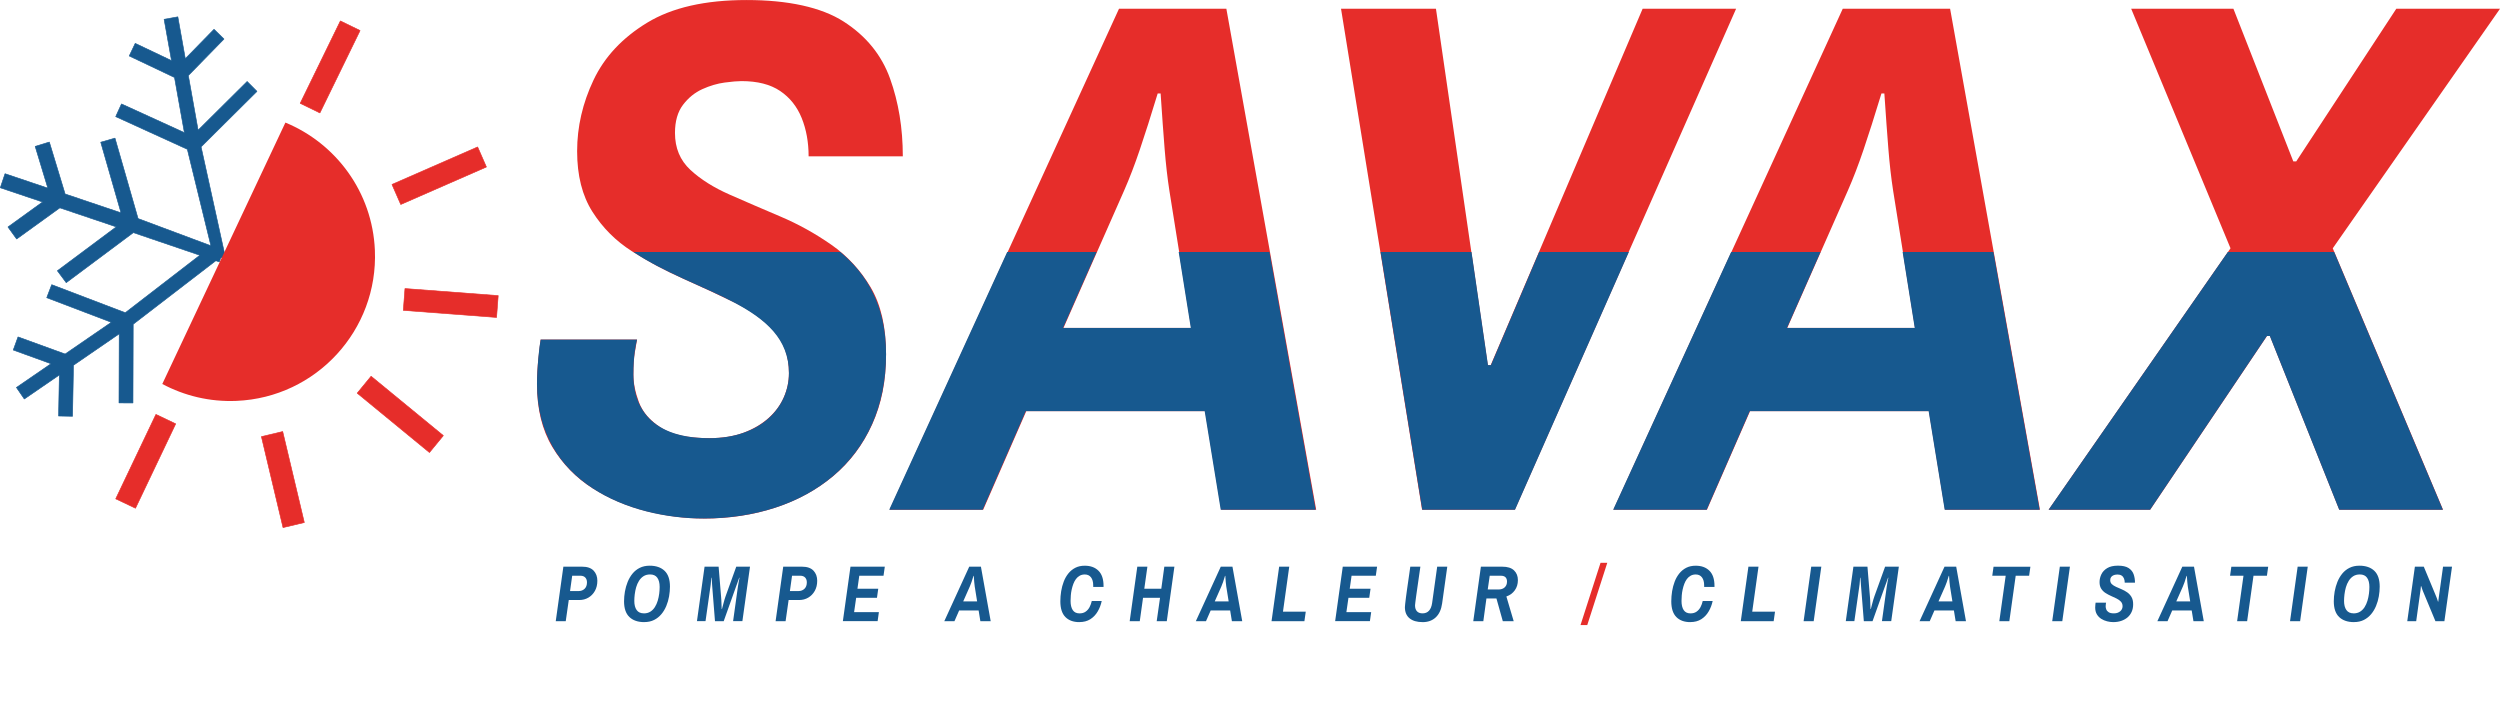 <svg xmlns="http://www.w3.org/2000/svg" id="uuid-ad27adba-6709-459f-9eca-3fbef57f3c4d" data-name="Calque 2" viewBox="0 0 1033.65 293.2"><g id="uuid-43f780e3-7375-486d-a71d-feea5792c7ec" data-name="Calque 2"><g><g><path d="m290.86,214.38c-7.65,0-15.5-1.01-23.55-3.02-8.05-2.01-15.5-5.18-22.34-9.51-6.85-4.33-12.38-10.01-16.61-17.06-4.23-7.04-6.34-15.7-6.34-25.97,0-3.42.2-6.99.6-10.72.4-3.72.7-6.29.91-7.7h39.86c-.2,1.21-.5,2.97-.91,5.28-.41,2.32-.6,5.39-.6,9.21,0,3.43.75,7.2,2.26,11.32,1.51,4.13,4.53,7.65,9.06,10.57,4.53,2.92,11.22,4.38,20.08,4.38,5.43,0,10.16-.75,14.19-2.26,4.02-1.51,7.44-3.52,10.27-6.04,2.82-2.51,4.93-5.38,6.34-8.61,1.41-3.22,2.11-6.54,2.11-9.96,0-7.04-2.11-12.88-6.34-17.51-4.23-4.63-9.66-8.55-16.31-11.78-6.64-3.22-13.69-6.49-21.14-9.81-7.45-3.32-14.49-7.1-21.14-11.32-6.64-4.23-12.08-9.66-16.3-16.3-4.23-6.64-6.34-14.99-6.34-25.06s2.26-19.88,6.79-29.44c4.53-9.56,11.93-17.46,22.19-23.7,10.27-6.24,23.95-9.36,41.07-9.36s30.9,2.97,40.16,8.91c9.26,5.94,15.65,13.79,19.17,23.55,3.52,9.77,5.28,20.49,5.28,32.16h-38.95c0-5.84-.96-11.12-2.87-15.85-1.92-4.73-4.88-8.45-8.91-11.17-4.03-2.72-9.36-4.08-16-4.08-1.61,0-3.92.2-6.94.6-3.02.41-6.09,1.31-9.21,2.72-3.12,1.41-5.79,3.58-8,6.49-2.22,2.92-3.32,6.79-3.32,11.62,0,6.24,2.11,11.32,6.34,15.25,4.23,3.93,9.66,7.35,16.3,10.27,6.64,2.92,13.63,5.94,20.99,9.06,7.35,3.12,14.34,7,20.99,11.63,6.64,4.63,12.08,10.52,16.31,17.66,4.23,7.15,6.34,16.36,6.34,27.63s-1.92,20.53-5.74,28.99c-3.83,8.46-9.16,15.55-16,21.29-6.85,5.74-14.85,10.12-24,13.13-9.16,3.02-19.08,4.53-29.74,4.53Z" style="fill: #e62d2a; stroke-width: 0px;"></path><path d="m367.85,210.76L462.66,3.62h44.39l37.14,207.14h-39.25l-6.64-40.76h-73.98l-17.82,40.76h-38.65Zm71.86-75.18h52.84l-9.06-56.77c-.81-5.23-1.46-10.97-1.96-17.21-.5-6.24-1.06-13.89-1.66-22.95h-1.21c-2.82,9.26-5.28,17.01-7.4,23.25-2.11,6.24-4.28,11.88-6.49,16.91l-25.06,56.77Z" style="fill: #e62d2a; stroke-width: 0px;"></path><path d="m587.97,210.76L554.46,3.62h39.25l21.44,147.35h1.21L679.16,3.62h38.65l-91.49,207.14h-38.35Z" style="fill: #e62d2a; stroke-width: 0px;"></path><path d="m667.09,210.76L761.9,3.62h44.39l37.14,207.14h-39.25l-6.64-40.76h-73.98l-17.82,40.76h-38.65Zm71.86-75.18h52.84l-9.06-56.77c-.81-5.23-1.46-10.97-1.96-17.21-.5-6.24-1.06-13.89-1.66-22.95h-1.21c-2.82,9.26-5.28,17.01-7.4,23.25-2.11,6.24-4.28,11.88-6.49,16.91l-25.06,56.77Z" style="fill: #e62d2a; stroke-width: 0px;"></path><path d="m847.04,210.76l75.19-108.1L881.16,3.62h42.27l24.76,63.11h1.21l41.37-63.11h42.88l-69.15,99.04,45.59,108.1h-42.88l-28.69-71.86h-1.21l-48.31,71.86h-41.97Z" style="fill: #e62d2a; stroke-width: 0px;"></path></g><polygon points="57.09 90.37 47.54 57.11 41.65 58.8 50.03 87.99 26.92 80.2 20.4 58.73 14.54 60.52 19.78 77.79 2.08 71.82 .12 77.63 17.6 83.52 3.29 93.85 6.88 98.82 24.74 85.93 48.07 93.8 23.72 111.95 27.38 116.87 55.13 96.18 90.67 108.28 92.35 103.54 57.09 90.37 57.09 90.37" style="fill: #17598f; stroke: #17598f; stroke-linecap: round; stroke-linejoin: round; stroke-width: .25px;"></polygon><polygon points="83.14 60.72 106.24 37.78 102.18 33.69 81.91 53.82 77.87 31.23 92.61 16.14 88.49 12.11 76.62 24.26 73.53 6.96 67.85 7.98 70.91 25.06 55.91 17.93 53.43 23.14 72.15 32.03 76.23 54.84 50.23 42.97 47.84 48.22 77.46 61.73 88.16 105.55 93.33 107.04 83.14 60.72 83.14 60.72" style="fill: #17598f; stroke: #17598f; stroke-linecap: round; stroke-linejoin: round; stroke-width: .25px;"></polygon><polygon points="55.07 134.05 54.97 166.61 49.2 166.59 49.29 138.02 30.38 151.01 29.99 172.11 24.22 172 24.54 155.02 10.05 164.97 6.79 160.21 21.09 150.39 5.48 144.72 7.45 139.3 26.93 146.38 46.03 133.26 19.32 123.09 21.38 117.7 51.8 129.3 89.64 100.12 92.67 105.15 55.07 134.05 55.07 134.05" style="fill: #17598f; stroke: #17598f; stroke-linecap: round; stroke-linejoin: round; stroke-width: .25px;"></polygon><g><path d="m229.78,256.83l3.15-22.53h7.78c2.12,0,3.7.55,4.73,1.64,1.03,1.1,1.54,2.49,1.54,4.17,0,1.6-.33,2.99-1,4.19s-1.57,2.12-2.69,2.79c-1.13.67-2.4,1-3.83,1h-4.3l-1.25,8.74h-4.14Zm5.91-12.45h3.55c1.01,0,1.83-.32,2.48-.95s.97-1.52.97-2.66c0-.83-.24-1.49-.71-1.99-.47-.49-1.14-.74-2.02-.74h-3.38l-.89,6.34Z" style="fill: #17598f; stroke-width: 0px;"></path><path d="m266.36,257.22c-2.63,0-4.67-.71-6.14-2.12s-2.2-3.57-2.2-6.49c0-1.31.12-2.66.36-4.04.24-1.38.62-2.7,1.13-3.97.51-1.27,1.18-2.41,2-3.42.82-1.01,1.82-1.81,3-2.4,1.18-.59,2.55-.89,4.11-.89,2.63,0,4.68.71,6.16,2.12,1.48,1.41,2.22,3.58,2.22,6.52,0,1.31-.12,2.66-.36,4.04-.24,1.38-.62,2.7-1.15,3.97s-1.2,2.4-2.04,3.4-1.83,1.79-3,2.38c-1.17.59-2.53.89-4.09.89Zm-.16-3.61c1.05,0,1.95-.24,2.71-.72.75-.48,1.38-1.12,1.87-1.91.49-.79.88-1.66,1.17-2.63.28-.96.49-1.94.61-2.92s.18-1.89.18-2.73c0-1.64-.32-2.92-.97-3.83-.65-.91-1.64-1.36-2.97-1.36-1.07,0-1.98.24-2.73.72-.75.48-1.37,1.12-1.87,1.92-.5.8-.89,1.68-1.17,2.64-.27.96-.47,1.94-.59,2.92-.12.98-.18,1.89-.18,2.73,0,1.62.32,2.88.97,3.79.65.91,1.64,1.36,2.97,1.36Z" style="fill: #17598f; stroke-width: 0px;"></path><path d="m288.16,256.83l3.15-22.53h5.81l1.02,12.41c.04.37.08.84.1,1.41.02.57.04,1.13.07,1.69.02.56.04,1.22.07,1.99h.13c.22-.81.41-1.52.56-2.12.15-.6.31-1.19.48-1.76.17-.57.31-1.02.44-1.35l4.43-12.28h5.68l-3.15,22.53h-3.84l2-14.35c.04-.26.1-.59.17-.98.07-.39.14-.79.21-1.2.08-.4.17-.88.28-1.43h-.13c-.13.37-.27.76-.41,1.15-.14.39-.28.78-.41,1.17-.13.38-.27.77-.43,1.17l-5.16,14.48h-3.61l-1.15-14.45c-.02-.39-.05-.79-.08-1.18-.03-.39-.06-.78-.08-1.17-.02-.38-.06-.77-.1-1.17h-.13c-.04.57-.08,1.06-.11,1.48-.03.42-.07.82-.1,1.21-.03.39-.07.7-.12.92l-2.04,14.35h-3.55Z" style="fill: #17598f; stroke-width: 0px;"></path><path d="m320.68,256.83l3.15-22.53h7.78c2.12,0,3.7.55,4.73,1.64,1.03,1.1,1.54,2.49,1.54,4.17,0,1.6-.33,2.99-1,4.19s-1.57,2.12-2.69,2.79c-1.13.67-2.4,1-3.83,1h-4.3l-1.25,8.74h-4.14Zm5.91-12.45h3.55c1.01,0,1.83-.32,2.48-.95s.97-1.52.97-2.66c0-.83-.24-1.49-.71-1.99-.47-.49-1.14-.74-2.02-.74h-3.38l-.89,6.34Z" style="fill: #17598f; stroke-width: 0px;"></path><path d="m348.49,256.83l3.15-22.53h14.19l-.53,3.74h-10.02l-.76,5.39h8.6l-.53,3.74h-8.6l-.85,5.91h10.25l-.53,3.74h-14.38Z" style="fill: #17598f; stroke-width: 0px;"></path><path d="m390.43,256.83l10.31-22.53h4.83l4.04,22.53h-4.27l-.72-4.43h-8.05l-1.94,4.43h-4.2Zm7.82-8.18h5.75l-.99-6.17c-.09-.57-.16-1.19-.21-1.87s-.11-1.51-.18-2.5h-.13c-.31,1.01-.58,1.85-.8,2.53-.23.68-.47,1.29-.71,1.84l-2.73,6.17Z" style="fill: #17598f; stroke-width: 0px;"></path><path d="m446.26,257.22c-2.47,0-4.4-.71-5.78-2.12-1.38-1.41-2.07-3.57-2.07-6.49,0-1.38.12-2.77.34-4.17.23-1.4.59-2.73,1.07-3.99.48-1.26,1.12-2.38,1.92-3.37.8-.98,1.76-1.76,2.87-2.33s2.42-.85,3.91-.85c2.36,0,4.25.69,5.65,2.07,1.4,1.38,2.1,3.47,2.1,6.27v.43h-4.27v-.59c0-1.47-.31-2.59-.92-3.38-.61-.79-1.47-1.18-2.56-1.18-.79,0-1.49.17-2.1.51-.61.34-1.13.8-1.56,1.38s-.78,1.25-1.07,2c-.28.75-.51,1.54-.69,2.35-.18.81-.3,1.62-.36,2.43-.07.81-.1,1.57-.1,2.27,0,1.62.3,2.88.9,3.79.6.91,1.54,1.36,2.81,1.36.99,0,1.82-.23,2.5-.71.68-.47,1.23-1.09,1.64-1.87s.72-1.63.92-2.55h4.11c-.33,1.56-.88,3-1.66,4.33-.78,1.34-1.79,2.4-3.04,3.2-1.25.8-2.77,1.2-4.57,1.2Z" style="fill: #17598f; stroke-width: 0px;"></path><path d="m467.08,256.83l3.15-22.53h4.17l-1.28,9.13h7.03l1.25-9.13h4.17l-3.15,22.53h-4.17l1.38-9.66h-7.03l-1.35,9.66h-4.17Z" style="fill: #17598f; stroke-width: 0px;"></path><path d="m494.43,256.83l10.31-22.53h4.83l4.04,22.53h-4.27l-.72-4.43h-8.05l-1.94,4.43h-4.2Zm7.82-8.18h5.75l-.99-6.17c-.09-.57-.16-1.19-.21-1.87s-.11-1.51-.18-2.5h-.13c-.31,1.01-.58,1.85-.8,2.53-.23.68-.47,1.29-.71,1.84l-2.73,6.17Z" style="fill: #17598f; stroke-width: 0px;"></path><path d="m525.73,256.83l3.15-22.53h4.17l-2.59,18.59h9.42l-.56,3.94h-13.6Z" style="fill: #17598f; stroke-width: 0px;"></path><path d="m552.03,256.83l3.15-22.53h14.19l-.53,3.74h-10.02l-.76,5.39h8.6l-.53,3.74h-8.6l-.85,5.91h10.25l-.53,3.74h-14.38Z" style="fill: #17598f; stroke-width: 0px;"></path><path d="m588.19,257.22c-2.32,0-4.12-.53-5.4-1.58-1.28-1.05-1.92-2.58-1.92-4.6,0-.22.04-.68.12-1.4.08-.71.18-1.58.31-2.59.13-1.02.28-2.1.44-3.25s.33-2.28.49-3.4c.16-1.12.31-2.13.44-3.05.13-.92.27-1.94.43-3.05h4.17c-.15,1.09-.3,2.1-.43,3-.13.91-.27,1.91-.43,3s-.31,2.2-.48,3.32c-.17,1.12-.31,2.15-.44,3.1-.13.95-.24,1.75-.31,2.4-.08.65-.12,1.03-.12,1.17,0,1.07.27,1.89.8,2.46s1.31.85,2.32.85c1.09,0,1.98-.36,2.64-1.08s1.1-1.77,1.3-3.15l2.1-15.07h4.17l-2.13,15.21c-.35,2.52-1.23,4.43-2.64,5.75s-3.22,1.97-5.44,1.97Z" style="fill: #17598f; stroke-width: 0px;"></path><path d="m609.14,256.83l3.15-22.53h8.83c2.19,0,3.81.51,4.88,1.54,1.06,1.03,1.59,2.36,1.59,4.01s-.43,3.03-1.28,4.22c-.85,1.19-2.01,2.04-3.48,2.55l3.02,10.21h-4.5l-2.63-9.39h-4.14l-1.28,9.39h-4.17Zm5.98-13.1h4.43c1.09,0,1.96-.29,2.59-.89.63-.59.95-1.39.95-2.4,0-.74-.21-1.33-.62-1.76-.42-.43-1.07-.64-1.97-.64h-4.56l-.82,5.68Z" style="fill: #17598f; stroke-width: 0px;"></path><path d="m653.48,258.44l8.28-25.75h2.79l-8.28,25.75h-2.79Z" style="fill: #e62d2a; stroke-width: 0px;"></path><path d="m698.86,257.22c-2.47,0-4.4-.71-5.78-2.12-1.38-1.41-2.07-3.57-2.07-6.49,0-1.38.12-2.77.34-4.17.23-1.4.59-2.73,1.07-3.99.48-1.26,1.12-2.38,1.92-3.37.8-.98,1.76-1.76,2.87-2.33s2.42-.85,3.91-.85c2.36,0,4.25.69,5.65,2.07,1.4,1.38,2.1,3.47,2.1,6.27v.43h-4.27v-.59c0-1.47-.31-2.59-.92-3.38-.61-.79-1.47-1.18-2.56-1.18-.79,0-1.49.17-2.1.51-.61.34-1.13.8-1.56,1.38s-.78,1.25-1.07,2c-.28.75-.51,1.54-.69,2.35-.18.81-.3,1.62-.36,2.43-.07.81-.1,1.57-.1,2.27,0,1.62.3,2.88.9,3.79.6.91,1.54,1.36,2.81,1.36.99,0,1.82-.23,2.5-.71.68-.47,1.23-1.09,1.64-1.87s.72-1.63.92-2.55h4.11c-.33,1.56-.88,3-1.66,4.33-.78,1.34-1.79,2.4-3.04,3.2-1.25.8-2.77,1.2-4.57,1.2Z" style="fill: #17598f; stroke-width: 0px;"></path><path d="m719.75,256.83l3.15-22.53h4.17l-2.59,18.59h9.42l-.56,3.94h-13.6Z" style="fill: #17598f; stroke-width: 0px;"></path><path d="m745.72,256.83l3.15-22.53h4.17l-3.15,22.53h-4.17Z" style="fill: #17598f; stroke-width: 0px;"></path><path d="m763.16,256.83l3.15-22.53h5.81l1.02,12.41c.04.37.08.84.1,1.41.02.57.04,1.13.07,1.69.02.56.04,1.22.07,1.99h.13c.22-.81.41-1.52.56-2.12.15-.6.31-1.19.48-1.76.17-.57.31-1.02.44-1.35l4.43-12.28h5.68l-3.15,22.53h-3.84l2-14.35c.04-.26.1-.59.17-.98.07-.39.14-.79.21-1.2.08-.4.17-.88.28-1.43h-.13c-.13.37-.27.76-.41,1.15-.14.39-.28.78-.41,1.17-.13.38-.27.77-.43,1.17l-5.16,14.48h-3.61l-1.15-14.45c-.02-.39-.05-.79-.08-1.18-.03-.39-.06-.78-.08-1.17-.02-.38-.06-.77-.1-1.17h-.13c-.04.57-.08,1.06-.11,1.48-.03.42-.07.82-.1,1.21-.03.39-.07.7-.12.92l-2.04,14.35h-3.55Z" style="fill: #17598f; stroke-width: 0px;"></path><path d="m793.67,256.83l10.31-22.53h4.83l4.04,22.53h-4.27l-.72-4.43h-8.05l-1.94,4.43h-4.2Zm7.82-8.18h5.75l-.99-6.17c-.09-.57-.16-1.19-.21-1.87s-.11-1.51-.18-2.5h-.13c-.31,1.01-.58,1.85-.8,2.53-.23.68-.47,1.29-.71,1.84l-2.73,6.17Z" style="fill: #17598f; stroke-width: 0px;"></path><path d="m826.64,256.83l2.63-18.78h-5.55l.53-3.74h15.24l-.53,3.74h-5.55l-2.63,18.78h-4.14Z" style="fill: #17598f; stroke-width: 0px;"></path><path d="m848.51,256.83l3.15-22.53h4.17l-3.15,22.53h-4.17Z" style="fill: #17598f; stroke-width: 0px;"></path><path d="m873.77,257.22c-.83,0-1.69-.11-2.56-.33-.88-.22-1.69-.56-2.43-1.03s-1.35-1.09-1.81-1.86c-.46-.77-.69-1.71-.69-2.82,0-.37.02-.76.07-1.17.04-.4.08-.68.1-.84h4.33c-.02.13-.06.32-.1.57-.04.25-.07.59-.07,1,0,.37.08.78.25,1.23.16.45.49.83.98,1.15.49.32,1.22.48,2.18.48.59,0,1.11-.08,1.54-.25s.81-.38,1.12-.66c.31-.27.54-.59.69-.94.15-.35.23-.71.23-1.08,0-.77-.23-1.4-.69-1.91-.46-.5-1.05-.93-1.77-1.28-.72-.35-1.49-.71-2.3-1.07-.81-.36-1.58-.77-2.3-1.23-.72-.46-1.31-1.05-1.77-1.77-.46-.72-.69-1.63-.69-2.73s.25-2.16.74-3.2c.49-1.04,1.3-1.9,2.41-2.58,1.12-.68,2.61-1.02,4.47-1.02s3.36.32,4.37.97,1.7,1.5,2.09,2.56c.38,1.06.57,2.23.57,3.5h-4.24c0-.63-.1-1.21-.31-1.72-.21-.51-.53-.92-.97-1.21-.44-.29-1.02-.44-1.74-.44-.17,0-.43.02-.75.07-.33.04-.66.14-1,.3-.34.15-.63.39-.87.71s-.36.74-.36,1.26c0,.68.23,1.23.69,1.66.46.43,1.05.8,1.77,1.12.72.32,1.48.65,2.28.99.8.34,1.56.76,2.28,1.26.72.5,1.31,1.14,1.77,1.92.46.78.69,1.78.69,3s-.21,2.23-.62,3.15c-.42.92-1,1.69-1.74,2.32-.75.62-1.62,1.1-2.61,1.43s-2.07.49-3.23.49Z" style="fill: #17598f; stroke-width: 0px;"></path><path d="m891.99,256.83l10.31-22.53h4.83l4.04,22.53h-4.27l-.72-4.43h-8.05l-1.94,4.43h-4.2Zm7.82-8.18h5.75l-.99-6.17c-.09-.57-.16-1.19-.21-1.87s-.11-1.51-.18-2.5h-.13c-.31,1.01-.58,1.85-.8,2.53-.23.68-.47,1.29-.71,1.84l-2.73,6.17Z" style="fill: #17598f; stroke-width: 0px;"></path><path d="m924.96,256.83l2.63-18.78h-5.55l.53-3.74h15.24l-.53,3.74h-5.55l-2.63,18.78h-4.14Z" style="fill: #17598f; stroke-width: 0px;"></path><path d="m946.84,256.83l3.15-22.53h4.17l-3.15,22.53h-4.17Z" style="fill: #17598f; stroke-width: 0px;"></path><path d="m973.27,257.22c-2.63,0-4.67-.71-6.14-2.12s-2.2-3.57-2.2-6.49c0-1.31.12-2.66.36-4.04.24-1.38.62-2.7,1.13-3.97.51-1.27,1.18-2.41,2-3.42.82-1.01,1.82-1.81,3-2.4,1.18-.59,2.55-.89,4.11-.89,2.63,0,4.68.71,6.16,2.12,1.48,1.41,2.22,3.58,2.22,6.52,0,1.31-.12,2.66-.36,4.04-.24,1.38-.62,2.7-1.15,3.97s-1.2,2.4-2.04,3.4-1.83,1.79-3,2.38c-1.17.59-2.53.89-4.09.89Zm-.16-3.61c1.05,0,1.95-.24,2.71-.72.75-.48,1.38-1.12,1.87-1.91.49-.79.88-1.66,1.17-2.63.28-.96.49-1.94.61-2.92s.18-1.89.18-2.73c0-1.64-.32-2.92-.97-3.83-.65-.91-1.64-1.36-2.97-1.36-1.07,0-1.98.24-2.73.72-.75.48-1.37,1.12-1.87,1.92-.5.8-.89,1.68-1.17,2.64-.27.96-.47,1.94-.59,2.92-.12.98-.18,1.89-.18,2.73,0,1.62.32,2.88.97,3.79.65.91,1.64,1.36,2.97,1.36Z" style="fill: #17598f; stroke-width: 0px;"></path><path d="m995.31,256.83l3.15-22.53h3.68l5.16,12.41c.09.18.19.43.3.77.11.34.25.78.43,1.33l.1-.1c.07-.53.11-.94.15-1.25s.06-.51.08-.62l1.74-12.54h3.71l-3.15,22.53h-3.71l-5.16-12.41c-.07-.15-.16-.4-.28-.74-.12-.34-.27-.79-.44-1.36l-.13.1c-.04.46-.08.84-.1,1.13-.02.3-.05.54-.1.74l-1.74,12.54h-3.68Z" style="fill: #17598f; stroke-width: 0px;"></path></g><g><path d="m67.1,158.76c9.12,4.87,19.61,7.46,30.68,6.99,33-1.4,58.62-29.29,57.22-62.29-1.02-24.05-16.12-44.17-37-52.78" style="fill: #e62d2a; stroke-width: 0px;"></path><rect x="117.55" y="23.14" width="37.9" height="9.06" transform="translate(51.79 138.23) rotate(-64)" style="fill: #e62d2a; stroke: #e62d2a; stroke-linecap: round; stroke-linejoin: round; stroke-width: .25px;"></rect><rect x="162.26" y="68.14" width="38.66" height="9.05" transform="translate(-13.9 78.9) rotate(-23.64)" style="fill: #e62d2a; stroke: #e62d2a; stroke-linecap: round; stroke-linejoin: round; stroke-width: .25px;"></rect><rect x="181.85" y="105.95" width="9.05" height="38.66" transform="translate(47.38 301.66) rotate(-85.67)" style="fill: #e62d2a; stroke: #e62d2a; stroke-linecap: round; stroke-linejoin: round; stroke-width: .25px;"></rect><rect x="160.97" y="152.01" width="9.05" height="38.66" transform="translate(-71.95 190.46) rotate(-50.6)" style="fill: #e62d2a; stroke: #e62d2a; stroke-linecap: round; stroke-linejoin: round; stroke-width: .25px;"></rect><rect x="112.44" y="178.94" width="9.05" height="38.66" transform="translate(-42.69 32.43) rotate(-13.37)" style="fill: #e62d2a; stroke: #e62d2a; stroke-linecap: round; stroke-linejoin: round; stroke-width: .25px;"></rect><rect x="40.91" y="186.21" width="38.66" height="9.05" transform="translate(-137.86 163.1) rotate(-64.53)" style="fill: #e62d2a; stroke: #e62d2a; stroke-linecap: round; stroke-linejoin: round; stroke-width: .25px;"></rect></g><polygon points="495.05 134.87 490.04 103.49 456.07 103.49 442.21 134.87 495.05 134.87" style="fill: none; stroke-width: 0px;"></polygon><polygon points="794.29 134.87 789.28 103.49 755.31 103.49 741.45 134.87 794.29 134.87" style="fill: none; stroke-width: 0px;"></polygon><polygon points="616.74 150.27 636.68 103.49 608.73 103.49 615.53 150.27 616.74 150.27" style="fill: none; stroke-width: 0px;"></polygon><path d="m326.19,154.3c0,13.89-11.48,26.87-32.91,26.87-26.87,0-31.4-15.7-31.4-26.27,0-7.55.91-12.08,1.51-14.49h-39.85c-.61,3.02-1.51,11.47-1.51,18.42,0,40.76,38.34,55.55,68.84,55.55,42.57,0,75.48-24.45,75.48-67.93,0-20.14-7.9-33.03-18.92-42.26h-85.51c25.94,17.42,64.28,21.93,64.28,50.11Z" style="fill: #17598f; stroke-width: 0px;"></path><polygon points="492.35 135.59 439.51 135.59 453.37 104.2 416.43 104.2 367.65 210.76 406.3 210.76 424.11 170 498.08 170 504.72 210.76 543.97 210.76 524.87 104.2 487.34 104.2 492.35 135.59" style="fill: #17598f; stroke-width: 0px;"></polygon><polygon points="616.43 150.98 615.22 150.98 608.41 104.2 570.81 104.2 588.05 210.76 626.39 210.76 673.46 104.2 636.37 104.2 616.43 150.98" style="fill: #17598f; stroke-width: 0px;"></polygon><polygon points="791.67 135.59 738.84 135.59 752.7 104.2 715.76 104.2 666.98 210.76 705.63 210.76 723.44 170 797.41 170 804.05 210.76 843.3 210.76 824.19 104.2 786.66 104.2 791.67 135.59" style="fill: #17598f; stroke-width: 0px;"></polygon><polygon points="847 210.76 888.97 210.76 937.28 138.91 938.48 138.91 967.17 210.76 1010.04 210.76 965.09 104.2 921.12 104.2 847 210.76" style="fill: #17598f; stroke-width: 0px;"></polygon></g></g></svg>